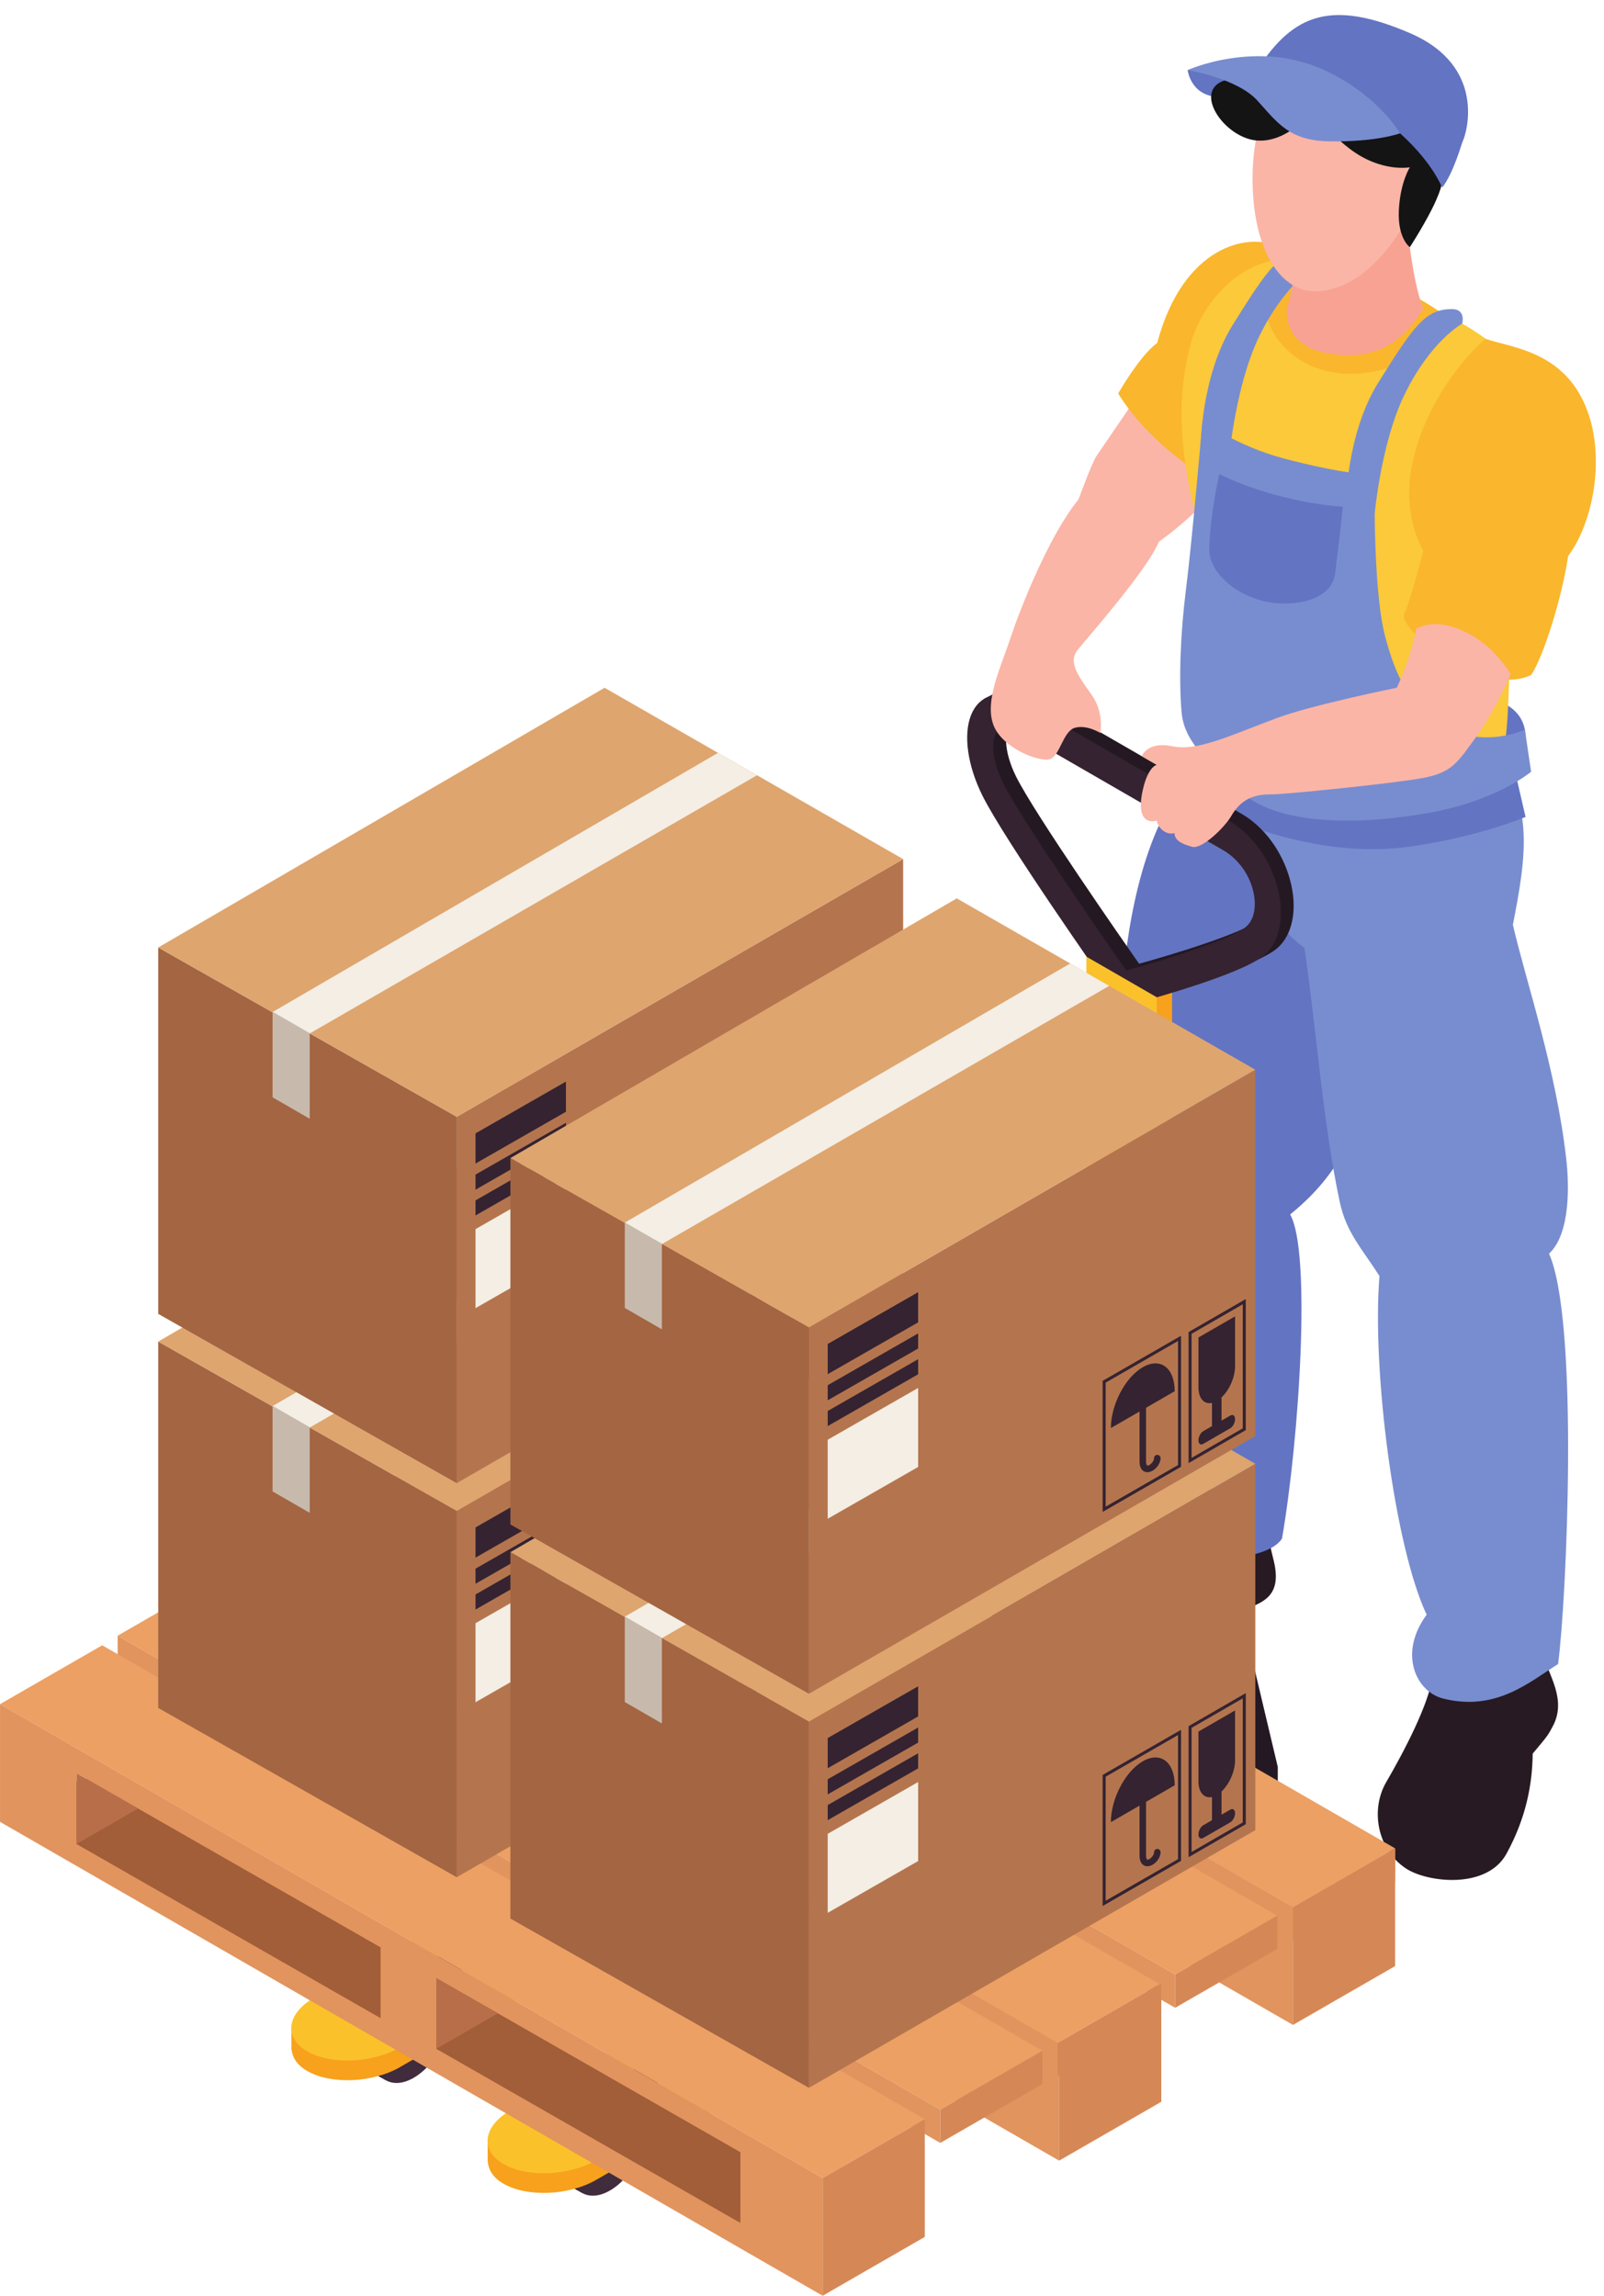 <?xml version="1.0" encoding="UTF-8"?><svg xmlns="http://www.w3.org/2000/svg" xmlns:xlink="http://www.w3.org/1999/xlink" height="1861.4" preserveAspectRatio="xMidYMid meet" version="1.0" viewBox="579.4 289.5 1300.3 1861.4" width="1300.3" zoomAndPan="magnify"><g><g><path d="M 1437 1621.309 C 1439.59 1592.648 1477.891 1572.23 1492.41 1562.238 C 1506.941 1552.25 1518.191 1541.828 1514.43 1517.16 C 1514.07 1514.77 1513.551 1511.391 1512.98 1507.59 C 1542.82 1526.629 1566.121 1493.66 1597.102 1485.93 C 1600.852 1501.77 1608.059 1539.809 1611.57 1553.238 C 1618.691 1580.539 1606.699 1587.602 1590.789 1593.379 C 1590.73 1603.781 1569.129 1632.199 1549.102 1649.059 C 1530.602 1664.629 1506.922 1677.961 1486.031 1672.48 C 1447.719 1662.422 1434.422 1649.98 1437 1621.309" fill="#271a22"/></g><g><path d="M 1740.66 1649.141 C 1740.977 1646.902 1741.078 1644.512 1741.145 1642.102 C 1771.117 1647.742 1802.367 1641.672 1830.66 1626.223 C 1830.535 1628.453 1830.535 1630.402 1830.816 1631.691 C 1834.199 1646.832 1849.723 1667.094 1838.375 1688.703 C 1834.281 1696.504 1834.281 1696.504 1821.887 1711.281 C 1821.648 1735.832 1816.633 1763.242 1800.645 1792.434 C 1784.645 1821.633 1736.223 1815.762 1719.062 1804.332 C 1695.73 1788.793 1690.215 1756.613 1703.141 1734.414 C 1717.711 1709.391 1737.504 1671.453 1740.66 1649.141" fill="#271a22"/></g><g><path d="M 1486.953 1283.926 C 1485.641 1256.051 1485.844 1219.766 1486.879 1191.797 C 1487.84 1165.605 1473.812 954.102 1572.406 892.566 C 1574.043 890.516 1666.773 903.441 1697.832 906.105 C 1702.309 906.488 1705.852 910.402 1706.582 914.664 C 1724.277 1017.582 1722.957 1132.051 1668.266 1224.477 C 1656.133 1244.984 1643.344 1259.309 1625.285 1274.184 C 1642.328 1303.898 1632.957 1453.871 1618.688 1536.871 C 1605.039 1558.539 1525.184 1560.531 1504.746 1526.5 C 1504.746 1462.27 1488.391 1314.668 1486.953 1283.926" fill="#6374c2"/></g><g><path d="M 1636.832 1057.887 C 1603.77 1035.059 1593.102 992.605 1598.246 913.805 C 1625.695 872.918 1742.867 903.301 1785.887 903.594 C 1825.203 934.469 1816.062 987.086 1805.832 1039.246 C 1816.668 1086.012 1840.82 1155.98 1849.117 1229.316 C 1851.191 1247.707 1853.164 1289.156 1835.164 1305.902 C 1859.633 1361.102 1849.344 1588.102 1842.465 1638.664 C 1818.996 1653.414 1792.07 1677.305 1749.367 1666.641 C 1727.109 1661.094 1712.859 1629.941 1735.93 1598.633 C 1710.098 1543.992 1691.422 1401.082 1697.676 1324.113 C 1683.871 1302.207 1670.863 1289.234 1665.48 1263.988 C 1651.582 1198.637 1646.645 1123.707 1636.832 1057.887" fill="#788dcf"/></g><g><path d="M 1516.594 588.547 C 1516.594 588.547 1484.566 635.168 1468.602 658.723 C 1463.18 666.73 1451.391 702.098 1447 711.086 C 1467.273 725.324 1471.402 728.387 1485.836 748.309 C 1507.184 740.34 1566.703 697.031 1572.125 669.977 C 1580.242 629.371 1516.594 588.547 1516.594 588.547" fill="#fab5a6"/></g><g><path d="M 1546.883 669.977 C 1563.895 681.453 1582.457 677.73 1601.004 681.184 C 1619.941 657.328 1636.395 631.391 1649.383 603.305 C 1668.719 561.469 1660.504 511.555 1615.543 489.516 C 1591.336 477.641 1538.414 488.836 1517.492 567.602 C 1507.422 574.723 1494.906 593.152 1485.832 608.516 C 1500.906 632.879 1524.617 654.941 1546.883 669.977" fill="#fab62c"/></g><g><path d="M 1815.547 881.055 C 1810.863 855.461 1776.43 853.73 1776.43 853.73 L 1762.957 901.176 C 1762.957 901.176 1822.324 918.016 1815.547 881.055" fill="#6374c2"/></g><g><path d="M 1551.586 880.547 C 1537.789 857.125 1546.707 769.293 1554.559 731.125 C 1537.609 667.906 1531.125 621.395 1544.094 570.188 C 1552.164 538.266 1581.266 501.57 1620.512 499.57 C 1639.656 498.586 1704.375 525.473 1716.59 532.199 C 1766.828 546.453 1796.75 570.438 1830.578 607.719 C 1834.773 612.332 1817.812 760.77 1809.395 788.582 C 1799.59 821.02 1805.082 870.668 1797.59 900.949 C 1801.293 930.438 1710.898 947.77 1684.215 947.879 C 1592.75 948.262 1570.43 922.789 1551.586 880.547" fill="#fbc939"/></g><g><path d="M 1770.277 855.23 C 1770.277 855.23 1749.262 866.777 1721.016 859.379 C 1692.777 851.984 1677.27 836.812 1677.27 836.812 C 1677.27 836.812 1712.914 848.324 1728.832 851.234 C 1744.789 854.145 1770.277 855.23 1770.277 855.23" fill="#f9a81d"/></g><g><path d="M 1748.805 543.875 C 1748.805 543.875 1744.766 574.02 1709.496 586.23 C 1656.152 604.691 1618.352 579.363 1608.059 551.137 C 1597.781 522.906 1630.535 499.531 1630.535 499.531 C 1630.535 499.531 1697.824 507.008 1748.805 543.875" fill="#fab62c"/></g><g><path d="M 1807.652 915.203 L 1816.098 951.836 C 1816.098 951.836 1777.078 968.547 1719.531 976.258 C 1661.996 983.957 1604.27 964.527 1580.07 954.832 C 1555.859 945.141 1573.832 921.117 1573.832 921.117 C 1573.832 921.117 1713.305 954.898 1748.457 944.996 C 1783.598 935.09 1807.652 915.203 1807.652 915.203" fill="#6374c2"/></g><g><path d="M 1815.555 881.043 L 1820.605 915.211 C 1820.605 915.211 1793.098 938.453 1739.172 948.266 C 1677.301 959.516 1614.871 957.695 1585.961 931.996 C 1557.043 906.305 1539.211 890.184 1537.242 866.738 C 1534.984 840.023 1536.227 803.348 1540.953 766.305 C 1545.656 729.266 1554.184 631.121 1554.184 631.121 C 1554.184 631.121 1582.711 651.312 1619.988 661.18 C 1667.969 673.863 1693.883 675.07 1693.883 675.07 C 1693.883 675.07 1691.824 766.305 1702.395 805.941 C 1710.117 834.883 1721.637 864.234 1753.047 880.012 C 1784.449 895.793 1815.555 881.043 1815.555 881.043" fill="#788dcf"/></g><g><path d="M 1667.973 700.32 C 1667.973 700.32 1643.047 699.371 1607.805 689.18 C 1584.125 682.34 1567.91 673.859 1567.91 673.859 C 1567.91 673.859 1560.684 703.52 1559.68 733.965 C 1559.07 752.883 1579.684 770.953 1603.559 776.836 C 1625.273 782.184 1658.816 777.566 1661.719 754.5 C 1666.445 716.961 1667.973 700.32 1667.973 700.32" fill="#6374c2"/></g><g><path d="M 1764.738 551.934 C 1764.738 551.934 1739.172 565.672 1717.844 609.691 C 1699.023 648.492 1693.793 705.957 1693.793 705.957 L 1670.477 699.105 C 1670.477 699.105 1670.512 641.758 1696.699 599.754 C 1726.441 552.039 1735.441 540.176 1756.422 540.105 C 1768.105 540.07 1764.738 551.934 1764.738 551.934" fill="#788dcf"/></g><g><path d="M 1646.996 504.715 C 1646.996 504.715 1621.426 518.457 1600.086 562.469 C 1581.281 601.266 1576.039 658.734 1576.039 658.734 L 1552.73 651.895 C 1552.73 651.895 1552.766 594.535 1578.949 552.527 C 1608.719 504.812 1617.699 492.957 1638.664 492.887 C 1650.363 492.848 1646.996 504.715 1646.996 504.715" fill="#788dcf"/></g><g><path d="M 1633.039 485.68 C 1644.484 487.992 1663.762 491.633 1675.168 489.418 C 1690.316 486.469 1707.414 478.98 1719.93 467.73 C 1721.016 483.488 1726.078 523.586 1733.25 539.449 C 1713.305 573.789 1686.176 581.496 1654.859 575.809 C 1636.461 572.461 1622.25 562 1622.469 540.363 C 1629.668 514.598 1630.469 497.695 1633.039 485.68" fill="#f8a294"/></g><g><path d="M 1596.707 407.727 C 1600.105 385.93 1607.977 358.945 1626.582 345.23 C 1644.992 331.676 1673.762 333.406 1695.191 337.359 C 1728.422 343.516 1747.793 383.25 1737.008 425.422 C 1727.043 464.375 1693.668 522.367 1648.609 525.621 C 1625.66 527.273 1610.16 508.445 1602.344 485.676 C 1593.051 458.703 1593.898 425.707 1596.707 407.727" fill="#fab5a6"/></g><g><path d="M 1602.07 359.668 C 1601.68 359.668 1581.902 369.199 1565.902 368.031 C 1544.453 366.465 1542.184 346.324 1542.184 346.324 C 1542.184 346.324 1568.664 338.766 1584.613 340.969 C 1600.578 343.16 1602.07 359.668 1602.07 359.668" fill="#6374c2"/></g><g><path d="M 1748.109 434.367 C 1748.109 434.367 1750.578 435.918 1743.535 451.992 C 1736.492 468.07 1722.301 489.91 1722.301 489.91 C 1722.301 489.91 1712.312 482.945 1713.383 460.098 C 1714.484 437.25 1722.301 425.152 1722.301 425.152 C 1722.301 425.152 1699.066 429.508 1673.762 410.277 C 1648.445 391.035 1645.148 376.727 1645.148 376.727 C 1645.148 376.727 1625.543 404.914 1599.023 403.48 C 1572.52 402.031 1545.547 363.402 1572.129 354.691 C 1598.703 345.969 1659.195 354.344 1659.195 354.344 C 1659.195 354.344 1749.844 403.957 1748.109 434.367" fill="#141415"/></g><g><path d="M 1748.52 441.586 C 1728.324 396.109 1653.52 344.062 1597.891 347.422 C 1598.172 346.93 1598.383 346.465 1598.699 345.977 C 1628.242 299.77 1659.691 289.457 1722.234 316.289 C 1784.777 343.121 1768.426 397.582 1765.137 404.125 C 1764.324 405.758 1757.625 430.109 1748.52 441.586" fill="#6374c2"/></g><g><path d="M 1714.383 397.59 C 1714.383 397.59 1696.465 366.352 1652.805 346.277 C 1597.895 321.016 1542.176 346.332 1542.176 346.332 C 1542.176 346.332 1582.293 352.922 1598.691 371.02 C 1615.09 389.117 1624.586 403.539 1656.816 404.102 C 1695.223 404.758 1714.383 397.59 1714.383 397.59" fill="#788dcf"/></g><g><path d="M 1537.75 1395.379 L 1615.25 1722.09 L 1615.25 1738.039 L 1585.059 1755.281 L 1386.422 1606.398 L 1386.422 1590.461 L 1480.629 1362.398 L 1537.75 1395.379" fill="#241923"/></g><g><path d="M 1507.551 1412.609 L 1585.059 1739.328 L 1585.059 1755.281 L 1356.23 1623.641 L 1356.23 1607.699 L 1450.441 1379.641 L 1507.551 1412.609" fill="#352331"/></g><g><path d="M 1023.98 2030.828 C 1023.98 2005.191 1039.559 1975.398 1058.789 1964.301 C 1066.422 1959.898 1073.422 1959.219 1079.148 1961.449 L 1095.211 1970.109 L 1091.691 1977.141 C 1092.84 1981.09 1093.609 1985.488 1093.609 1990.621 C 1093.609 2016.262 1078.02 2046.051 1058.789 2057.148 C 1056.57 2058.441 1054.398 2059.34 1052.289 2060.031 L 1053.32 2060.488 L 1051.25 2067.441 L 1036.602 2059.309 L 1036.602 2059.039 C 1028.949 2054.941 1023.98 2045.16 1023.98 2030.828" fill="#241923"/></g><g><path d="M 1108.648 1998.98 C 1108.648 2024.621 1093.059 2054.398 1073.82 2065.512 C 1054.59 2076.609 1039 2064.828 1039 2039.191 C 1039 2013.539 1054.59 1983.762 1073.82 1972.66 C 1093.059 1961.551 1108.648 1973.34 1108.648 1998.98" fill="#402c3d"/></g><g><path d="M 974.738 2024.09 L 983.215 2024.09 C 985.902 2021.449 989.008 2018.898 992.977 2016.609 L 1515.34 1715.02 L 1561.75 1741.809 L 1585.059 1739.328 L 1585.059 1755.281 L 1559.871 1769.82 L 1062.699 2056.859 C 1040.559 2069.648 1006.75 2071.051 987.582 2059.98 C 979.512 2055.32 975.496 2049.141 974.938 2042.621 L 974.738 2042.488 L 974.738 2024.09" fill="#f8a11c"/></g><g><path d="M 992.977 2000.672 L 1515.34 1699.078 L 1585.059 1739.328 L 1062.699 2040.922 C 1040.559 2053.699 1006.75 2055.102 987.582 2044.031 C 968.406 2032.961 970.836 2013.449 992.977 2000.672" fill="#fbc12b"/></g><g><path d="M 1032.922 2024.039 L 1100.281 1985.109 L 1032.922 2024.039" fill="#241923"/></g><g><path d="M 1013.852 2013.039 L 1029 2004.289 C 1027.23 2009.281 1025.828 2014.379 1025.012 2019.469 L 1013.852 2013.039" fill="#241923"/></g><g><path d="M 1095.211 1970.109 L 1091.609 1968.141 L 1094.25 1966.621 L 1113.32 1977.621 L 1100.309 1985.129 L 1093.5 1989.031 C 1093.352 1984.609 1092.711 1980.66 1091.691 1977.141 L 1095.211 1970.109" fill="#241923"/></g><g><path d="M 1029 2004.289 C 1035.051 1987.191 1046.07 1971.648 1058.789 1964.301 C 1066.422 1959.898 1073.422 1959.219 1079.148 1961.449 L 1091.609 1968.141 L 1095.211 1970.109 L 1091.691 1977.141 C 1092.711 1980.66 1093.352 1984.609 1093.5 1989.031 L 1032.891 2024.02 L 1025.012 2019.469 C 1025.828 2014.379 1027.23 2009.281 1029 2004.289" fill="#2d1e2a"/></g><g><path d="M 1073.82 1972.66 C 1088.078 1964.43 1100.289 1968.82 1105.68 1982.059 L 1041.969 2018.852 C 1047.352 1999.391 1059.57 1980.891 1073.82 1972.66" fill="#402c3d"/></g><g><path d="M 1537.75 1395.379 L 1507.551 1412.609 L 1450.441 1379.641 L 1480.629 1362.398 L 1537.75 1395.379" fill="#402c3d"/></g><g><path d="M 864.867 1939.449 C 864.867 1913.809 880.457 1884.02 899.688 1872.922 C 907.312 1868.512 914.309 1867.84 920.043 1870.07 L 936.102 1878.73 L 932.578 1885.762 C 933.734 1889.711 934.504 1894.109 934.504 1899.238 C 934.504 1924.879 918.918 1954.672 899.688 1965.77 C 897.461 1967.059 895.297 1967.961 893.188 1968.648 L 894.215 1969.102 L 892.141 1976.059 L 877.496 1967.93 L 877.496 1967.66 C 869.844 1963.559 864.867 1953.781 864.867 1939.449" fill="#241923"/></g><g><path d="M 949.535 1907.602 C 949.535 1933.238 933.945 1963.02 914.719 1974.129 C 895.484 1985.23 879.895 1973.449 879.895 1947.801 C 879.895 1922.16 895.484 1892.379 914.719 1881.281 C 933.945 1870.172 949.535 1881.961 949.535 1907.602" fill="#402c3d"/></g><g><path d="M 815.633 1932.699 L 824.105 1932.699 C 826.797 1930.07 829.898 1927.52 833.867 1925.23 L 1356.23 1623.641 L 1402.641 1650.43 L 1425.961 1647.949 L 1425.961 1663.898 L 1400.762 1678.441 L 903.59 1965.48 C 881.449 1978.262 847.648 1979.672 828.477 1968.602 C 820.402 1963.941 816.387 1957.762 815.828 1951.238 L 815.633 1951.109 L 815.633 1932.699" fill="#f8a11c"/></g><g><path d="M 833.867 1909.289 L 1356.23 1607.699 L 1425.961 1647.949 L 903.59 1949.539 C 881.449 1962.32 847.648 1963.719 828.477 1952.648 C 809.301 1941.578 811.727 1922.07 833.867 1909.289" fill="#fbc12b"/></g><g><path d="M 873.812 1932.66 L 941.176 1893.73 L 873.812 1932.66" fill="#241923"/></g><g><path d="M 854.746 1921.648 L 869.891 1912.91 C 868.125 1917.898 866.727 1923 865.898 1928.09 L 854.746 1921.648" fill="#241923"/></g><g><path d="M 936.102 1878.73 L 932.504 1876.762 L 935.148 1875.23 L 954.211 1886.238 L 941.203 1893.75 L 934.387 1897.648 C 934.242 1893.23 933.602 1889.281 932.578 1885.762 L 936.102 1878.73" fill="#241923"/></g><g><path d="M 869.891 1912.91 C 875.941 1895.809 886.961 1880.27 899.688 1872.922 C 907.312 1868.512 914.309 1867.84 920.043 1870.07 L 932.504 1876.762 L 936.102 1878.73 L 932.578 1885.762 C 933.602 1889.281 934.242 1893.23 934.387 1897.648 L 873.781 1932.641 L 865.898 1928.09 C 866.727 1923 868.125 1917.898 869.891 1912.91" fill="#2d1e2a"/></g><g><path d="M 914.719 1881.281 C 928.969 1873.051 941.184 1877.441 946.574 1890.68 L 882.859 1927.469 C 888.246 1908.012 900.465 1889.512 914.719 1881.281" fill="#402c3d"/></g><g><path d="M 1517.199 1406.391 L 1529.551 1398.73 L 1529.551 1090.41 L 1517.199 1098.07 L 1517.199 1406.391" fill="#f8a11c"/></g><g><path d="M 1403.129 919.172 C 1418.344 949.699 1490.52 1053.297 1502.812 1070.863 C 1528.164 1063.906 1587.199 1046.168 1599.922 1035.32 C 1605.188 1030.816 1607.711 1022.727 1606.84 1013.117 C 1605.359 996.992 1595.379 981.359 1581.414 973.289 L 1416.141 877.871 C 1413.238 876.199 1408.703 874.039 1404.617 874.039 C 1402.547 874.039 1400.574 874.609 1399.004 876.09 C 1393.277 881.465 1392.789 898.402 1403.129 919.172 Z M 1377.023 863.648 C 1377.605 862.188 1377.062 856.18 1377.062 856.18 L 1386.844 851.035 C 1387.363 850.707 1387.934 850.477 1388.484 850.184 L 1390.547 849.105 C 1390.547 849.105 1390.574 849.152 1390.586 849.164 C 1390.965 849.016 1391.297 848.773 1391.688 848.633 C 1399.816 845.82 1409.785 847.633 1420.555 853.848 L 1585.809 949.258 C 1604.176 959.859 1618.852 979.777 1625.105 1002.547 C 1631.531 1026 1627.527 1047.402 1614.637 1058.41 C 1596.809 1073.613 1523.281 1093.914 1508.719 1097.836 L 1499.148 1100.41 L 1490.781 1088.5 C 1481.953 1075.926 1403.949 964.652 1386.242 929.078 C 1374.109 904.738 1370.586 879.664 1377.023 863.648" fill="#241923"/></g><g><path d="M 1392.73 924.699 C 1407.941 955.238 1480.129 1058.84 1492.422 1076.41 C 1517.77 1069.449 1576.809 1051.711 1589.52 1040.859 C 1594.801 1036.359 1597.32 1028.262 1596.441 1018.66 C 1594.969 1002.531 1584.98 986.898 1571.012 978.828 L 1405.75 883.41 C 1402.828 881.738 1398.309 879.578 1394.23 879.578 C 1392.148 879.578 1390.18 880.148 1388.602 881.621 C 1382.879 887 1382.391 903.941 1392.73 924.699 Z M 1366.621 869.191 C 1369.66 861.629 1374.73 856.441 1381.281 854.172 C 1389.422 851.359 1399.391 853.172 1410.148 859.379 L 1575.422 954.801 C 1593.77 965.398 1608.461 985.32 1614.699 1008.078 C 1621.141 1031.539 1617.129 1052.941 1604.238 1063.941 C 1586.422 1079.148 1512.879 1099.461 1498.32 1103.379 L 1488.75 1105.949 L 1480.391 1094.039 C 1471.551 1081.469 1393.559 970.191 1375.852 934.621 C 1363.719 910.27 1360.18 885.199 1366.621 869.191" fill="#352331"/></g><g><path d="M 1460.09 1373.422 L 1517.199 1406.391 L 1517.199 1098.07 L 1460.09 1065.102 L 1460.09 1373.422" fill="#fbc12b"/></g><g><path d="M 1627.562 1835.812 L 960.699 1451.582 L 1043.516 1403.875 L 1710.375 1788.09 L 1627.562 1835.812" fill="#eca064"/></g><g><path d="M 960.703 1451.578 L 960.703 1478.578 L 1627.57 1862.809 L 1627.57 1835.809 L 960.703 1451.578" fill="#e1945d"/></g><g><path d="M 1710.375 1788.09 L 1627.562 1835.812 L 1627.562 1862.812 L 1710.375 1815.09 L 1710.375 1788.09" fill="#d58856"/></g><g><path d="M 1560.871 1872.219 L 1314.422 1731.07 L 1314.422 1673.711 L 1560.871 1814.852 Z M 1269.199 1706.172 L 1022.75 1565.02 L 1022.75 1507.66 L 1269.199 1648.809 Z M 960.703 1451.578 L 960.703 1547.02 L 1627.57 1931.238 L 1627.57 1835.809 L 960.703 1451.578" fill="#e1945d"/></g><g><path d="M 1710.375 1788.09 L 1627.562 1835.812 L 1627.562 1931.242 L 1710.375 1883.531 L 1710.375 1788.09" fill="#d58856"/></g><g><path d="M 1532.039 1890.352 L 865.176 1506.121 L 947.992 1458.41 L 1614.852 1842.629 L 1532.039 1890.352" fill="#eca064"/></g><g><path d="M 865.176 1506.121 L 865.176 1533.121 L 1532.039 1917.34 L 1532.039 1890.352 L 865.176 1506.121" fill="#e1945d"/></g><g><path d="M 1614.852 1842.629 L 1532.039 1890.352 L 1532.039 1917.34 L 1614.852 1869.629 L 1614.852 1842.629" fill="#d58856"/></g><g><path d="M 1371.309 1982.25 L 1124.859 1841.102 L 1124.859 1783.738 L 1371.309 1924.879 Z M 1079.641 1816.199 L 833.184 1675.051 L 833.184 1617.691 L 1079.641 1758.828 Z M 771.137 1561.609 L 771.137 1657.051 L 1438 2041.27 L 1438 1945.84 L 771.137 1561.609" fill="#e1945d"/></g><g><path d="M 1520.809 1898.121 L 1438 1945.84 L 1438 2041.27 L 1520.809 1993.551 L 1520.809 1898.121" fill="#d58856"/></g><g><path d="M 1436.691 1945.84 L 769.832 1561.609 L 852.648 1513.898 L 1519.512 1898.121 L 1436.691 1945.84" fill="#eca064"/></g><g><path d="M 769.832 1561.609 L 769.832 1588.609 L 1436.691 1972.84 L 1436.691 1945.84 L 769.832 1561.609" fill="#e1945d"/></g><g><path d="M 1519.512 1898.121 L 1436.691 1945.84 L 1436.691 1972.84 L 1519.512 1925.121 L 1519.512 1898.121" fill="#d58856"/></g><g><path d="M 1341.641 1999.891 L 674.773 1615.66 L 757.59 1567.949 L 1424.449 1952.172 L 1341.641 1999.891" fill="#eca064"/></g><g><path d="M 674.773 1615.66 L 674.773 1642.66 L 1341.641 2026.891 L 1341.641 1999.891 L 674.773 1615.66" fill="#e1945d"/></g><g><path d="M 1424.449 1952.172 L 1341.641 1999.891 L 1341.641 2026.891 L 1424.449 1979.172 L 1424.449 1952.172" fill="#d58856"/></g><g><path d="M 1246.289 2055.379 L 579.43 1671.16 L 662.246 1623.441 L 1329.109 2007.672 L 1246.289 2055.379" fill="#eca064"/></g><g><path d="M 662.246 1727.52 L 625.195 1738.949 L 625.195 1791.691 L 1191.488 2117.969 L 1191.488 2032.461 L 662.246 1727.52" fill="#a25d39"/></g><g><path d="M 1179.602 2091.789 L 933.145 1950.641 L 933.145 1893.281 L 1179.602 2034.43 Z M 887.926 1925.738 L 641.477 1784.59 L 641.477 1727.23 L 887.926 1868.379 Z M 579.43 1671.16 L 579.43 1766.59 L 1246.289 2150.809 L 1246.289 2055.379 L 579.43 1671.16" fill="#e1945d"/></g><g><path d="M 1329.109 2007.672 L 1246.289 2055.379 L 1246.289 2150.809 L 1329.109 2103.102 L 1329.109 2007.672" fill="#d58856"/></g><g><path d="M 641.477 1727.23 L 641.477 1784.512 L 691.188 1755.871 Z M 641.477 1727.23" fill="#b86f49"/></g><g><path d="M 933.145 1893.281 L 933.145 1950.559 L 982.855 1921.922 Z M 933.145 1893.281" fill="#b86f49"/></g><g><path d="M 949.664 1811.488 L 1311.531 1602.57 L 1311.531 1305.531 L 949.664 1514.449 L 949.664 1811.488" fill="#b4754e"/></g><g><path d="M 949.664 1811.488 L 707.656 1674.23 L 707.656 1377.199 L 949.664 1514.449 L 949.664 1811.488" fill="#a36542"/></g><g><path d="M 707.656 1377.199 L 1069.52 1166.629 L 1311.531 1305.531 L 949.664 1514.449 L 707.656 1377.199" fill="#dea56f"/></g><g><path d="M 800.133 1429.641 L 1161.449 1219.391 L 1193.09 1237.551 L 830.52 1446.879 L 800.133 1429.641" fill="#f4eee4"/></g><g><path d="M 1038.18 1510.379 L 964.879 1552.371 L 964.879 1527.898 L 1038.18 1485.91 L 1038.18 1510.379" fill="#352331"/></g><g><path d="M 1038.18 1531.57 L 964.879 1573.57 L 964.879 1561.328 L 1038.18 1519.34 L 1038.18 1531.57" fill="#352331"/></g><g><path d="M 1038.18 1552.469 L 964.879 1594.469 L 964.879 1582.23 L 1038.18 1540.238 L 1038.18 1552.469" fill="#352331"/></g><g><path d="M 1038.18 1627.609 L 964.879 1669.602 L 964.879 1605.539 L 1038.18 1563.539 L 1038.18 1627.609" fill="#f4eee4"/></g><g><path d="M 800.367 1429.301 L 830.469 1446.68 L 830.469 1516.059 L 800.367 1498.68 L 800.367 1429.301" fill="#c7baac"/></g><g><path d="M 1222.961 1623.211 C 1222.961 1625.238 1223.379 1626.059 1224.02 1626.559 C 1225.898 1626.559 1229.43 1623.309 1229.43 1620.43 C 1229.43 1618.961 1230.609 1617.781 1232.07 1617.781 C 1233.531 1617.781 1234.711 1618.961 1234.711 1620.43 C 1234.711 1625.871 1229.121 1631.852 1224.02 1631.852 C 1222.059 1631.852 1220.359 1630.969 1219.23 1629.359 C 1218.191 1627.879 1217.672 1625.809 1217.672 1623.211 L 1217.672 1582.672 L 1194.441 1596.078 C 1194.48 1577.039 1206.039 1554.969 1220.309 1546.73 C 1234.578 1538.488 1246.141 1547.211 1246.18 1566.199 L 1222.961 1579.609 L 1222.961 1623.211" fill="#352331"/></g><g><path d="M 1301.352 1495.711 L 1259.871 1519.648 L 1259.871 1620.25 L 1301.352 1596.301 Z M 1303.809 1597.711 L 1257.41 1624.5 L 1257.41 1518.23 L 1303.809 1491.449 L 1303.809 1597.711" fill="#352331"/></g><g><path d="M 1190.211 1659.809 L 1248.859 1626.051 L 1248.859 1525.469 L 1190.211 1559.219 Z M 1251.32 1521.211 L 1251.32 1627.48 L 1187.75 1664.07 L 1187.75 1557.801 L 1251.32 1521.211" fill="#352331"/></g><g><path d="M 1295.102 1545.879 C 1295.102 1554.969 1290.422 1565.309 1284.121 1571.238 L 1284.121 1590.039 L 1291.25 1585.93 C 1293.371 1584.699 1295.102 1586.012 1295.102 1588.84 C 1295.102 1591.672 1293.371 1594.988 1291.25 1596.219 L 1269.281 1608.898 C 1267.148 1610.121 1265.422 1608.809 1265.422 1605.98 C 1265.422 1603.148 1267.148 1599.828 1269.281 1598.609 L 1276.398 1594.5 L 1276.398 1575.699 C 1270.102 1577.039 1265.422 1572.109 1265.422 1563.02 L 1265.422 1522.641 L 1295.102 1505.5 L 1295.102 1545.879" fill="#352331"/></g><g><path d="M 1235.18 1982.238 L 1597.039 1773.32 L 1597.039 1476.281 L 1235.18 1685.199 L 1235.18 1982.238" fill="#b4754e"/></g><g><path d="M 1235.18 1982.238 L 993.168 1844.988 L 993.168 1547.949 L 1235.18 1685.199 L 1235.18 1982.238" fill="#a36542"/></g><g><path d="M 993.168 1547.949 L 1355.031 1337.379 L 1597.039 1476.281 L 1235.18 1685.199 L 993.168 1547.949" fill="#dea56f"/></g><g><path d="M 1085.648 1600.398 L 1446.969 1390.141 L 1478.602 1408.301 L 1116.031 1617.629 L 1085.648 1600.398" fill="#f4eee4"/></g><g><path d="M 1323.699 1681.129 L 1250.391 1723.121 L 1250.391 1698.648 L 1323.699 1656.66 L 1323.699 1681.129" fill="#352331"/></g><g><path d="M 1323.699 1702.32 L 1250.391 1744.32 L 1250.391 1732.078 L 1323.699 1690.09 L 1323.699 1702.32" fill="#352331"/></g><g><path d="M 1323.699 1723.23 L 1250.391 1765.219 L 1250.391 1752.98 L 1323.699 1710.988 L 1323.699 1723.23" fill="#352331"/></g><g><path d="M 1323.699 1798.359 L 1250.391 1840.352 L 1250.391 1776.289 L 1323.699 1734.289 L 1323.699 1798.359" fill="#f4eee4"/></g><g><path d="M 1085.879 1600.051 L 1115.98 1617.43 L 1115.98 1686.809 L 1085.879 1669.43 L 1085.879 1600.051" fill="#c7baac"/></g><g><path d="M 1508.461 1793.961 C 1508.461 1795.988 1508.891 1796.809 1509.539 1797.309 C 1511.41 1797.309 1514.941 1794.059 1514.941 1791.18 C 1514.941 1789.711 1516.121 1788.531 1517.578 1788.531 C 1519.039 1788.531 1520.23 1789.711 1520.23 1791.18 C 1520.23 1796.629 1514.629 1802.602 1509.539 1802.602 C 1507.57 1802.602 1505.871 1801.719 1504.738 1800.109 C 1503.699 1798.629 1503.18 1796.57 1503.18 1793.961 L 1503.18 1753.422 L 1479.949 1766.828 C 1479.988 1747.789 1491.559 1725.719 1505.82 1717.48 C 1520.09 1709.238 1531.648 1717.969 1531.691 1736.949 L 1508.461 1750.359 L 1508.461 1793.961" fill="#352331"/></g><g><path d="M 1586.859 1666.461 L 1545.379 1690.398 L 1545.379 1791 L 1586.859 1767.051 Z M 1589.32 1768.469 L 1542.922 1795.262 L 1542.922 1688.988 L 1589.32 1662.199 L 1589.32 1768.469" fill="#352331"/></g><g><path d="M 1475.719 1830.559 L 1534.379 1796.801 L 1534.379 1696.219 L 1475.719 1729.98 Z M 1536.828 1691.961 L 1536.828 1798.23 L 1473.262 1834.82 L 1473.262 1728.551 L 1536.828 1691.961" fill="#352331"/></g><g><path d="M 1580.621 1716.629 C 1580.621 1725.719 1575.93 1736.059 1569.641 1741.988 L 1569.641 1760.789 L 1576.762 1756.68 C 1578.879 1755.449 1580.621 1756.762 1580.621 1759.602 C 1580.621 1762.422 1578.879 1765.738 1576.762 1766.969 L 1554.789 1779.648 C 1552.672 1780.879 1550.93 1779.57 1550.93 1776.73 C 1550.93 1773.91 1552.672 1770.59 1554.789 1769.359 L 1561.91 1765.25 L 1561.91 1746.449 C 1555.621 1747.789 1550.93 1742.859 1550.93 1733.77 L 1550.93 1693.398 L 1580.621 1676.262 L 1580.621 1716.629" fill="#352331"/></g><g><path d="M 949.664 1491.988 L 1311.531 1283.059 L 1311.531 986.031 L 949.664 1194.949 L 949.664 1491.988" fill="#b4754e"/></g><g><path d="M 949.664 1491.988 L 707.656 1354.73 L 707.656 1057.691 L 949.664 1194.949 L 949.664 1491.988" fill="#a36542"/></g><g><path d="M 707.656 1057.691 L 1069.52 847.121 L 1311.531 986.031 L 949.664 1194.949 L 707.656 1057.691" fill="#dea56f"/></g><g><path d="M 800.133 1110.141 L 1161.449 899.891 L 1193.09 918.051 L 830.52 1127.379 L 800.133 1110.141" fill="#f4eee4"/></g><g><path d="M 1038.18 1190.879 L 964.879 1232.871 L 964.879 1208.398 L 1038.18 1166.398 L 1038.18 1190.879" fill="#352331"/></g><g><path d="M 1038.18 1212.07 L 964.879 1254.059 L 964.879 1241.828 L 1038.18 1199.828 L 1038.18 1212.07" fill="#352331"/></g><g><path d="M 1038.18 1232.969 L 964.879 1274.961 L 964.879 1262.73 L 1038.18 1220.73 L 1038.18 1232.969" fill="#352331"/></g><g><path d="M 1038.18 1308.102 L 964.879 1350.102 L 964.879 1286.031 L 1038.18 1244.039 L 1038.18 1308.102" fill="#f4eee4"/></g><g><path d="M 800.367 1109.789 L 830.469 1127.172 L 830.469 1196.551 L 800.367 1179.172 L 800.367 1109.789" fill="#c7baac"/></g><g><path d="M 1222.961 1303.711 C 1222.961 1305.738 1223.379 1306.559 1224.02 1307.059 C 1225.898 1307.059 1229.43 1303.809 1229.43 1300.922 C 1229.43 1299.461 1230.609 1298.281 1232.07 1298.281 C 1233.531 1298.281 1234.711 1299.461 1234.711 1300.922 C 1234.711 1306.371 1229.121 1312.352 1224.02 1312.352 C 1222.059 1312.352 1220.359 1311.461 1219.23 1309.859 C 1218.191 1308.379 1217.672 1306.309 1217.672 1303.711 L 1217.672 1263.16 L 1194.441 1276.57 C 1194.48 1257.539 1206.039 1235.461 1220.309 1227.23 C 1234.578 1218.988 1246.141 1227.711 1246.18 1246.699 L 1222.961 1260.109 L 1222.961 1303.711" fill="#352331"/></g><g><path d="M 1301.352 1176.199 L 1259.871 1200.148 L 1259.871 1300.75 L 1301.352 1276.801 Z M 1303.809 1278.211 L 1257.41 1305 L 1257.41 1198.73 L 1303.809 1171.949 L 1303.809 1278.211" fill="#352331"/></g><g><path d="M 1190.211 1340.309 L 1248.859 1306.551 L 1248.859 1205.969 L 1190.211 1239.719 Z M 1251.32 1201.711 L 1251.32 1307.98 L 1187.75 1344.559 L 1187.75 1238.289 L 1251.32 1201.711" fill="#352331"/></g><g><path d="M 1295.102 1226.371 C 1295.102 1235.469 1290.422 1245.809 1284.121 1251.738 L 1284.121 1270.539 L 1291.25 1266.422 C 1293.371 1265.199 1295.102 1266.512 1295.102 1269.34 C 1295.102 1272.172 1293.371 1275.488 1291.25 1276.711 L 1269.281 1289.398 C 1267.148 1290.621 1265.422 1289.309 1265.422 1286.48 C 1265.422 1283.648 1267.148 1280.328 1269.281 1279.109 L 1276.398 1274.988 L 1276.398 1256.199 C 1270.102 1257.539 1265.422 1252.609 1265.422 1243.52 L 1265.422 1203.141 L 1295.102 1186 L 1295.102 1226.371" fill="#352331"/></g><g><path d="M 1235.18 1662.738 L 1597.039 1453.82 L 1597.039 1156.781 L 1235.18 1365.699 L 1235.18 1662.738" fill="#b4754e"/></g><g><path d="M 1235.18 1662.738 L 993.168 1525.48 L 993.168 1228.441 L 1235.18 1365.699 L 1235.18 1662.738" fill="#a36542"/></g><g><path d="M 993.168 1228.441 L 1355.031 1017.871 L 1597.039 1156.781 L 1235.18 1365.699 L 993.168 1228.441" fill="#dea56f"/></g><g><path d="M 1085.648 1280.891 L 1446.969 1070.641 L 1478.602 1088.801 L 1116.031 1298.129 L 1085.648 1280.891" fill="#f4eee4"/></g><g><path d="M 1323.699 1361.629 L 1250.391 1403.621 L 1250.391 1379.148 L 1323.699 1337.148 L 1323.699 1361.629" fill="#352331"/></g><g><path d="M 1323.699 1382.82 L 1250.391 1424.82 L 1250.391 1412.578 L 1323.699 1370.578 L 1323.699 1382.82" fill="#352331"/></g><g><path d="M 1323.699 1403.719 L 1250.391 1445.719 L 1250.391 1433.48 L 1323.699 1391.48 L 1323.699 1403.719" fill="#352331"/></g><g><path d="M 1323.699 1478.859 L 1250.391 1520.852 L 1250.391 1456.789 L 1323.699 1414.789 L 1323.699 1478.859" fill="#f4eee4"/></g><g><path d="M 1085.879 1280.539 L 1115.98 1297.922 L 1115.98 1367.309 L 1085.879 1349.93 L 1085.879 1280.539" fill="#c7baac"/></g><g><path d="M 1508.461 1474.461 C 1508.461 1476.488 1508.891 1477.309 1509.539 1477.809 C 1511.41 1477.809 1514.941 1474.559 1514.941 1471.672 C 1514.941 1470.211 1516.121 1469.031 1517.578 1469.031 C 1519.039 1469.031 1520.23 1470.211 1520.23 1471.672 C 1520.23 1477.121 1514.629 1483.102 1509.539 1483.102 C 1507.57 1483.102 1505.871 1482.219 1504.738 1480.609 C 1503.699 1479.129 1503.18 1477.059 1503.18 1474.461 L 1503.18 1433.91 L 1479.949 1447.32 C 1479.988 1428.289 1491.559 1406.211 1505.82 1397.98 C 1520.09 1389.738 1531.648 1398.461 1531.691 1417.449 L 1508.461 1430.859 L 1508.461 1474.461" fill="#352331"/></g><g><path d="M 1586.859 1346.961 L 1545.379 1370.898 L 1545.379 1471.5 L 1586.859 1447.551 Z M 1589.32 1448.961 L 1542.922 1475.75 L 1542.922 1369.488 L 1589.32 1342.699 L 1589.32 1448.961" fill="#352331"/></g><g><path d="M 1475.719 1511.059 L 1534.379 1477.301 L 1534.379 1376.719 L 1475.719 1410.469 Z M 1536.828 1372.461 L 1536.828 1478.73 L 1473.262 1515.309 L 1473.262 1409.051 L 1536.828 1372.461" fill="#352331"/></g><g><path d="M 1580.621 1397.129 C 1580.621 1406.219 1575.93 1416.559 1569.641 1422.488 L 1569.641 1441.289 L 1576.762 1437.172 C 1578.879 1435.949 1580.621 1437.262 1580.621 1440.09 C 1580.621 1442.922 1578.879 1446.238 1576.762 1447.469 L 1554.789 1460.148 C 1552.672 1461.379 1550.93 1460.059 1550.93 1457.23 C 1550.93 1454.398 1552.672 1451.078 1554.789 1449.859 L 1561.91 1445.75 L 1561.91 1426.949 C 1555.621 1428.289 1550.93 1423.359 1550.93 1414.27 L 1550.93 1373.891 L 1580.621 1356.75 L 1580.621 1397.129" fill="#352331"/></g><g><path d="M 1783.852 564.277 C 1768.781 576.113 1733.262 617.145 1723.785 668.418 C 1716.223 709.309 1733.262 735.883 1733.262 735.883 C 1733.262 735.883 1723.418 774.875 1717.844 787.281 C 1712.273 799.691 1780.422 855.559 1820.621 836.805 C 1830.801 821.723 1845.871 772.965 1850.609 740.32 C 1871 712.844 1879.758 663.227 1867.363 625.844 C 1850.32 574.516 1806 571.816 1783.852 564.277" fill="#fab62c"/></g><g><path d="M 1770.535 803.508 C 1757.273 796.258 1741.336 792.129 1727.434 799.082 C 1722.895 824.414 1711.75 847.117 1711.75 847.117 C 1711.75 847.117 1642.418 861.109 1613.816 871.91 C 1573.684 887.062 1549.742 898.664 1529.555 894.5 C 1509.363 890.352 1504.992 902.582 1504.992 902.582 L 1517.199 909.633 C 1517.199 909.633 1510.25 910.449 1505.812 929.953 C 1501.383 949.445 1506.695 957.578 1517.199 954.836 C 1517.199 958.609 1523.379 967.164 1531.512 964.953 C 1531.512 972.445 1541.695 974.793 1545.691 976.031 C 1553.672 978.488 1572.375 960.047 1577.426 951.258 C 1584.973 938.066 1595.246 933.262 1610.484 933.551 C 1619.594 933.727 1709.926 924.629 1733.258 920.203 C 1756.59 915.773 1761.117 907.527 1776.125 886.832 C 1784.305 875.574 1795.605 856.238 1804.148 835.695 C 1795.094 822.656 1786.109 812.031 1770.535 803.508" fill="#fab5a6"/></g><g><path d="M 1518.883 693.961 C 1518.883 693.961 1495.52 663.707 1467.699 681.188 C 1439.891 698.68 1408.328 777.539 1399.473 804.133 C 1390.617 830.711 1377.613 857.289 1384.559 876.793 C 1391.508 896.281 1422.332 907.586 1430.496 905.008 C 1438.641 902.418 1441.109 882.344 1450.734 879.578 C 1460.359 876.824 1471.398 883.762 1471.398 883.762 C 1471.398 883.762 1474.559 867.879 1464.934 853.723 C 1455.301 839.566 1444.414 827.168 1452.93 816.531 C 1461.434 805.898 1509.062 752.18 1518.883 728.727 C 1528.707 705.266 1518.883 693.961 1518.883 693.961" fill="#fab5a6"/></g></g></svg>